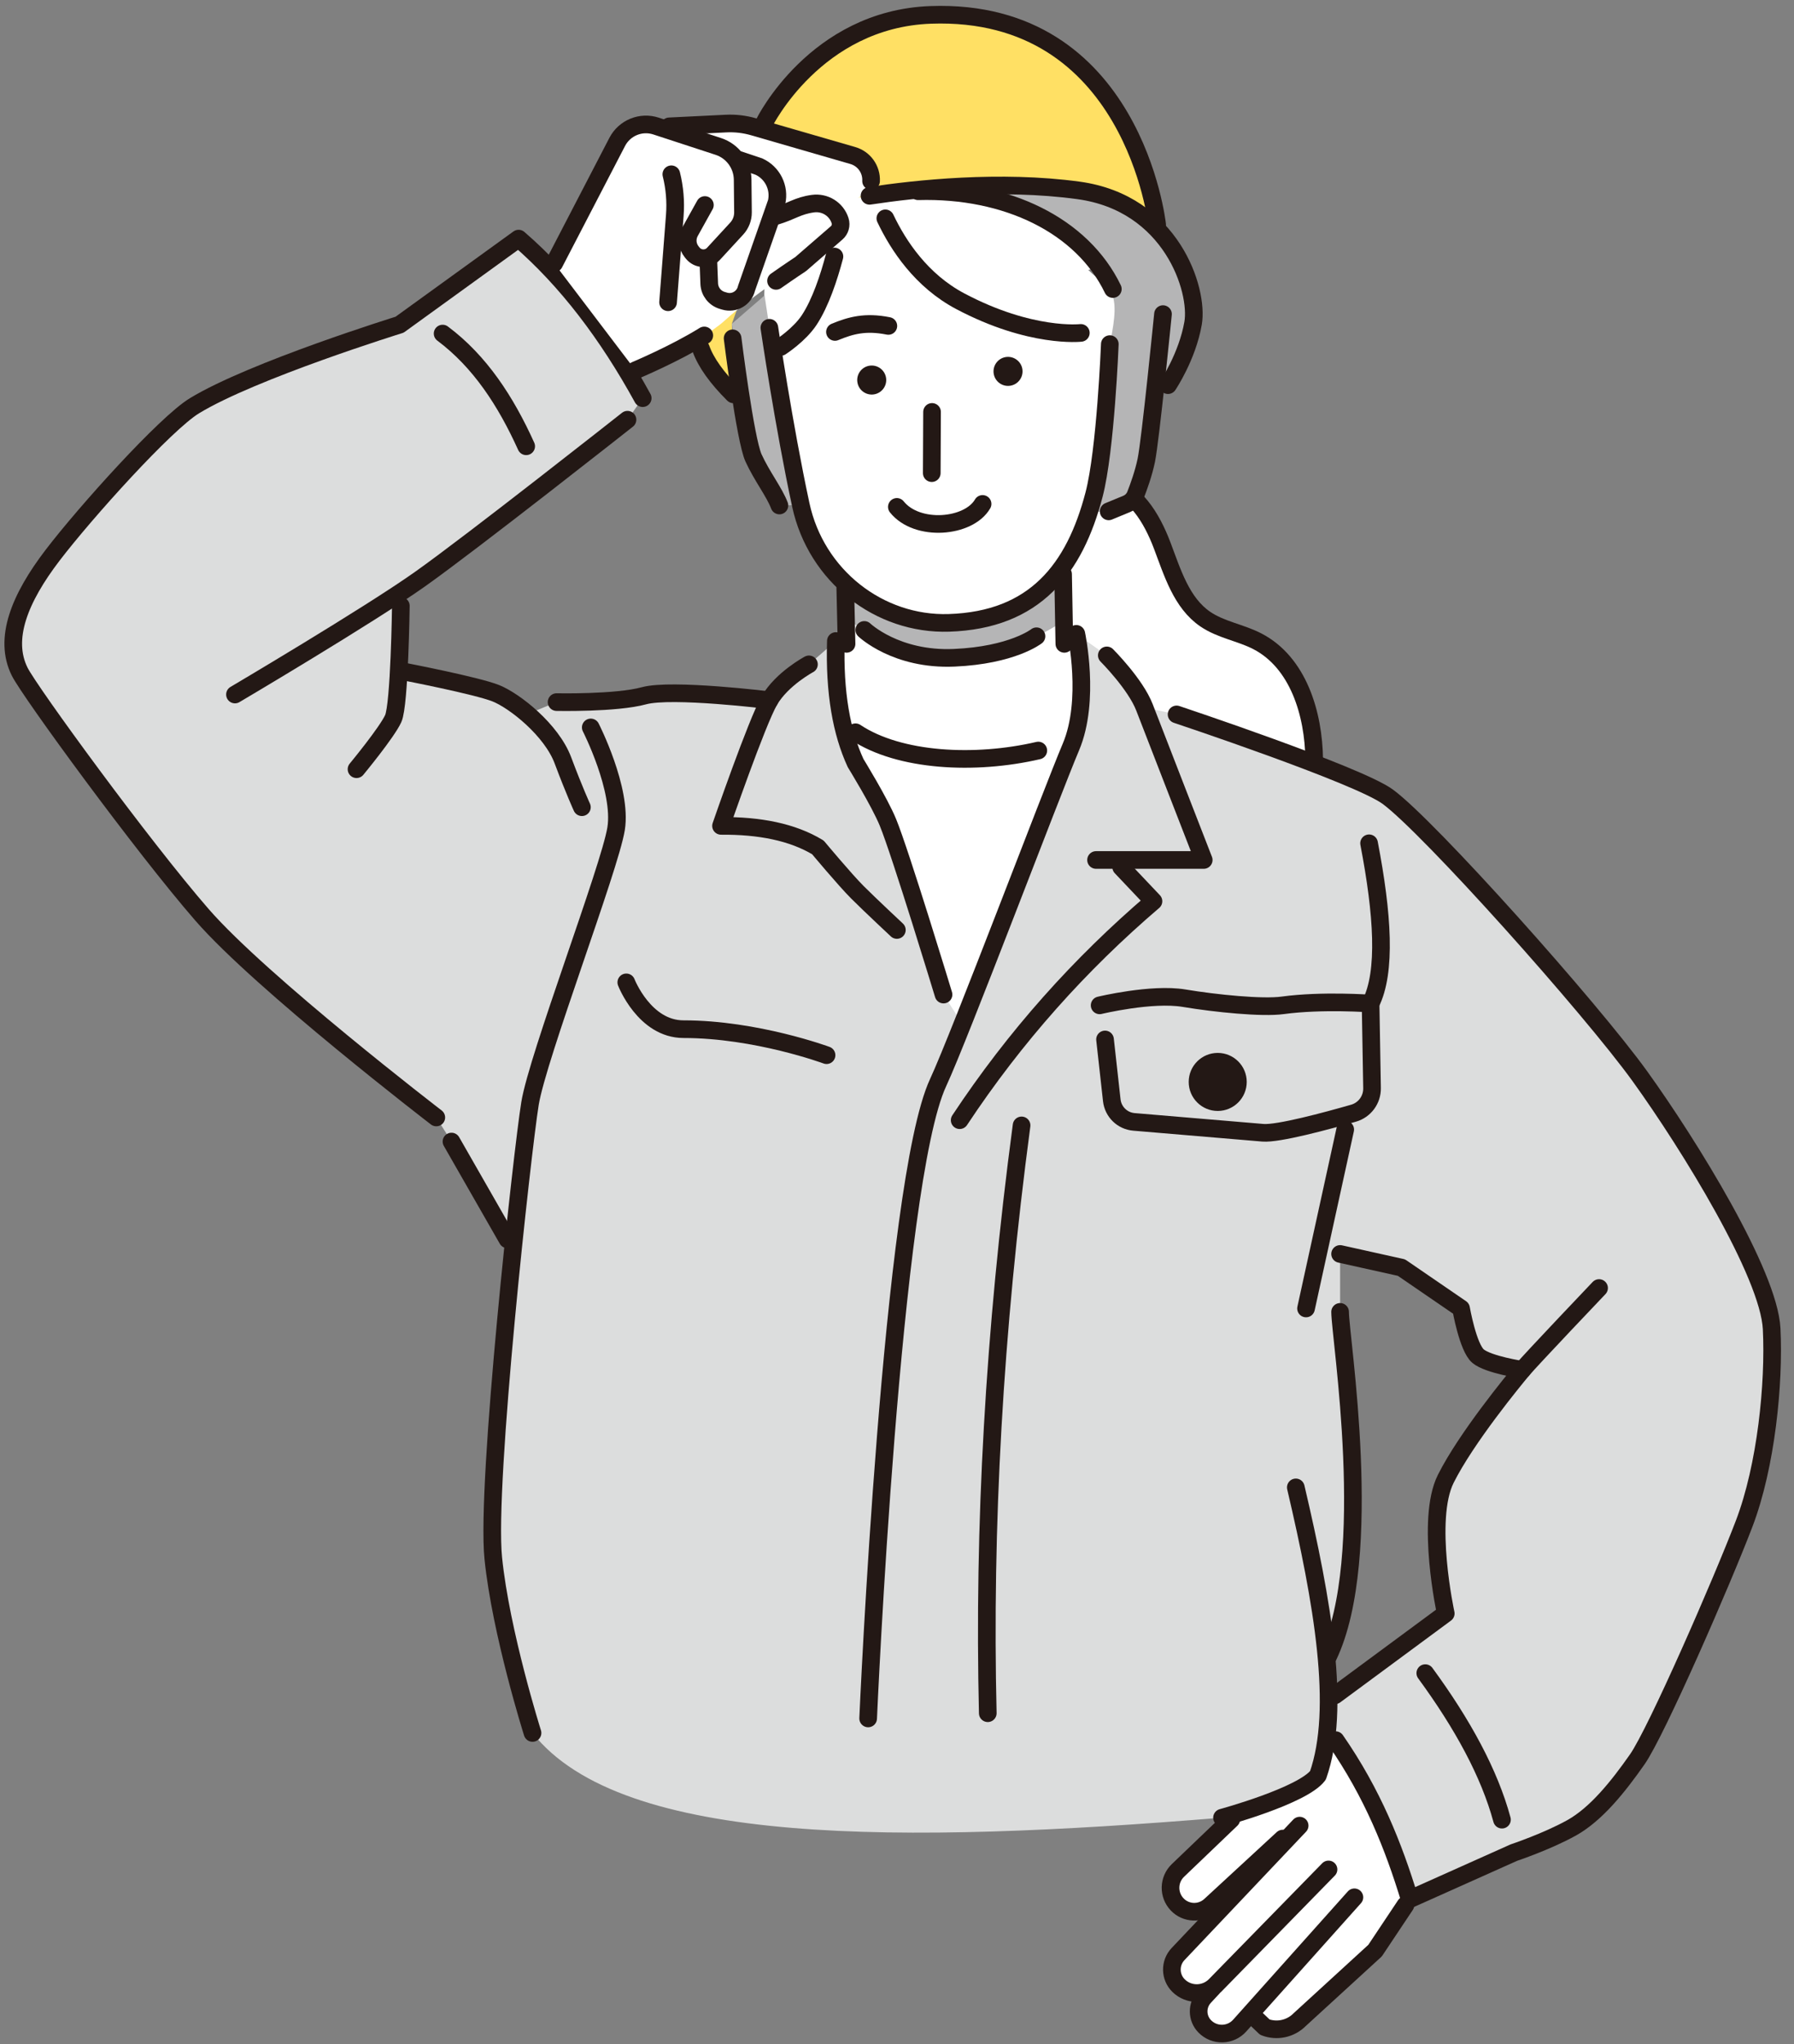 <svg width="122" height="139" viewBox="0 0 122 139" fill="none" xmlns="http://www.w3.org/2000/svg">
<rect x="0" y="0" width="122" height="139" fill="#808080" stroke="none"/>
<path d="M85.508 43.606C84.369 43.016 83.035 42.826 81.974 42.105C80.34 40.995 79.731 38.928 79.03 37.081C78.329 35.234 77.159 33.247 75.212 32.912L66.643 37.911C66.643 37.911 72.044 51.091 78.743 53.9C85.441 56.709 89.371 51.653 89.371 51.653C89.336 48.524 88.286 45.045 85.508 43.606Z" fill="white"/>
<path d="M75.212 32.912C77.159 33.247 78.329 35.234 79.03 37.081C79.731 38.928 80.34 40.995 81.974 42.105C83.035 42.826 84.369 43.016 85.508 43.606C88.286 45.045 89.336 48.524 89.371 51.653" stroke="#231815" stroke-width="1.2" stroke-linecap="round" stroke-linejoin="round"/>
<path d="M73.194 43.1L71.852 44.32L72.38 43.779L72.294 39.043C67.486 43.273 62.538 43.239 57.483 39.99L56.843 43.588C56.736 47.111 57.229 49.814 58.185 51.886C58.185 51.886 59.807 54.517 60.381 55.913C61.236 57.987 64.164 67.627 64.164 67.627L65.234 70.172C67.63 64.199 71.763 53.303 72.828 50.788C74.17 47.615 73.194 43.1 73.194 43.1Z" fill="white"/>
<path d="M58.178 49.79C61.162 51.779 66.318 52.032 70.609 51.033" stroke="#231815" stroke-width="1.2" stroke-linecap="round" stroke-linejoin="round"/>
<path d="M71.997 42.436C71.997 42.436 68.849 44.553 64.888 44.725C60.927 44.898 58.014 42.344 58.014 42.344L57.989 40.111C59.805 41.593 62.112 42.428 64.532 42.35C67.457 42.256 70.473 40.74 72.043 39.216L71.997 42.436Z" fill="#B5B5B6"/>
<path d="M73.348 12.947C65.449 11.867 56.697 13.743 56.697 13.743L62.437 13.004C68.461 12.833 73.596 15.337 75.678 19.653L75.472 23.398C75.472 23.398 75.189 30.62 74.401 33.63C74.294 34.038 74.178 34.435 74.052 34.821L75.394 34.77L76.622 34.262C76.898 34.148 77.114 33.927 77.223 33.648C77.43 33.123 77.765 32.201 77.952 31.303C78.066 30.755 78.272 29.043 78.477 27.189L79.429 26.189C79.429 26.189 80.736 24.256 81.134 21.983C81.532 19.71 79.654 13.809 73.348 12.947Z" fill="#B5B5B6"/>
<path d="M74.005 18.354L74.775 18.143C73.315 16.133 71.098 14.644 68.431 13.798C68.431 13.798 65.919 12.884 61.832 12.932C57.745 12.98 52.11 14.223 52.11 14.223L51.909 22.904L52.35 22.483C52.513 23.576 53.409 29.465 54.461 34.338C55.502 39.166 59.803 42.504 64.532 42.351C70.383 42.162 73.075 38.69 74.401 33.63C75.189 30.62 75.472 23.399 75.472 23.399C76.307 19.492 75.424 19.744 74.005 18.354Z" fill="white"/>
<path d="M49.769 22.015C49.769 22.015 50.673 29.883 51.241 31.134C51.81 32.384 52.662 33.464 53.003 34.373L54.461 34.339C53.297 28.945 51.994 20.089 51.994 20.089L49.769 22.015Z" fill="#B5B5B6"/>
<path d="M63.289 1.012C55.447 1.296 51.98 8.344 51.98 8.344C48.615 12.454 47.34 17.655 47.661 23.688C47.998 24.644 48.747 25.688 49.877 26.814L49.769 22.015L52.306 14.953L56.697 13.742C56.697 13.742 65.449 11.867 73.348 12.947C75.713 13.27 77.455 14.302 78.688 15.585L78.69 15.277C78.69 15.277 77.09 0.512 63.289 1.012Z" fill="#FFE064"/>
<path d="M90.829 118.322L89.627 120.717L83.732 123.706L80.106 127.179C79.454 127.803 79.43 128.837 80.053 129.491C80.656 130.124 81.656 130.156 82.3 129.563L87.232 125.015L88.382 124.135L80.113 132.867C79.537 133.475 79.555 134.432 80.153 135.018C80.674 135.528 81.431 135.649 82.064 135.384L82.42 135.218L81.901 135.778C81.375 136.346 81.385 137.227 81.926 137.782C82.584 138.457 83.677 138.434 84.305 137.731L85.039 136.91L85.134 136.994L86.014 137.836C86.837 138.152 87.77 137.95 88.388 137.322L93.512 132.631L95.577 129.534L95.864 129.138C94.773 125.549 93.345 121.95 90.829 118.322Z" fill="white"/>
<path d="M120.48 90.349C120.293 86.62 114.885 77.855 111.529 73.193C108.172 68.531 97.169 56.223 94.372 54.171C92.349 52.688 80.013 48.577 80.013 48.577L77.831 48.102C77.221 46.516 75.269 44.564 75.269 44.564L73.194 43.099C73.194 43.099 74.17 47.614 72.828 50.787C71.795 53.228 67.872 63.561 65.451 69.629L64.164 67.627C64.164 67.627 61.235 57.986 60.381 55.912C59.806 54.516 58.185 51.885 58.185 51.885C57.229 49.814 56.736 47.11 56.843 43.587L55.012 45.174C55.012 45.174 53.182 46.15 52.328 47.614C52.328 47.614 45.686 46.792 43.792 47.309C41.897 47.826 37.85 47.74 37.85 47.74L35.875 48.554C35.089 47.876 34.286 47.364 33.717 47.137C32.425 46.62 27.517 45.673 27.517 45.673L27.115 45.651C27.229 43.538 27.259 41.195 27.259 41.195L27.219 40.294C27.715 39.965 28.166 39.659 28.55 39.387C32.081 36.89 42.672 28.537 42.672 28.537L43.706 27.073C41.32 22.728 38.541 19.054 35.267 16.224L27.172 22.079C27.172 22.079 17.184 25.179 13.223 27.59C11.249 28.791 5.817 34.823 3.579 37.751C1.34 40.679 0.22 43.434 1.34 45.673C2.029 47.051 9.692 57.556 13.739 62.206C17.787 66.856 29.67 75.984 29.67 75.984L30.703 77.619L34.509 84.27L34.916 84.612C34.096 92.509 33.218 102.738 33.545 105.949C34.061 111.03 36.214 117.833 36.214 117.833C42.309 125.573 61.408 125.376 83.103 123.593L89.295 121.431L90.829 118.322C93.345 121.95 94.773 125.549 95.864 129.138L102.95 125.968C102.95 125.968 105.188 125.222 106.866 124.29C108.545 123.357 110.037 121.492 111.342 119.628C112.647 117.763 117.123 107.506 118.615 103.59C120.107 99.674 120.666 94.079 120.48 90.349ZM98.317 100.557C96.926 103.337 98.317 109.71 98.317 109.71L90.786 115.271L90.323 112.619C93.555 105.862 91.133 90.94 91.133 89.202V85.263L95.304 86.19L99.359 88.971C99.359 88.971 99.823 91.635 100.518 92.215C101.213 92.794 103.53 93.142 103.53 93.142C102.951 93.837 99.707 97.776 98.317 100.557Z" fill="#DCDDDD"/>
<path d="M73.194 43.1C73.194 43.1 74.17 47.615 72.828 50.788C71.486 53.96 65.263 70.458 63.798 73.607C60.63 80.414 59.038 116.846 59.038 116.846" stroke="#231815" stroke-width="1.2" stroke-linecap="round" stroke-linejoin="round"/>
<path d="M56.843 43.587C56.736 47.11 57.229 49.814 58.185 51.885C58.185 51.885 59.807 54.516 60.381 55.912C61.236 57.986 64.164 67.626 64.164 67.626" stroke="#231815" stroke-width="1.2" stroke-linecap="round" stroke-linejoin="round"/>
<path d="M75.268 44.564C75.268 44.564 77.221 46.516 77.831 48.103C78.441 49.689 81.858 58.475 81.858 58.475H74.536" stroke="#231815" stroke-width="1.2" stroke-linecap="round" stroke-linejoin="round"/>
<path d="M76.245 58.962L78.441 61.281C73.452 65.542 69.031 70.471 65.262 76.168" stroke="#231815" stroke-width="1.2" stroke-linecap="round" stroke-linejoin="round"/>
<path d="M55.012 45.174C55.012 45.174 53.182 46.15 52.328 47.614C51.473 49.079 49.033 56.156 49.033 56.156C51.652 56.135 53.891 56.573 55.622 57.62C55.622 57.62 57.453 59.817 58.307 60.671C59.161 61.525 60.991 63.234 60.991 63.234" stroke="#231815" stroke-width="1.2" stroke-linecap="round" stroke-linejoin="round"/>
<path d="M74.78 68.359C74.78 68.359 78.319 67.505 80.516 67.871C82.712 68.237 85.849 68.547 87.227 68.359C89.912 67.993 93.206 68.237 93.206 68.237L93.305 73.986C93.319 74.775 92.805 75.475 92.047 75.692C90.206 76.221 86.919 77.109 85.885 77.023C84.783 76.931 79.609 76.494 77.112 76.283C76.324 76.217 75.694 75.602 75.606 74.816L75.147 70.678" stroke="#231815" stroke-width="1.2" stroke-linecap="round" stroke-linejoin="round"/>
<path d="M82.81 75.54C83.9 75.54 84.783 74.656 84.783 73.566C84.783 72.476 83.9 71.593 82.81 71.593C81.72 71.593 80.837 72.476 80.837 73.566C80.837 74.656 81.72 75.54 82.81 75.54Z" fill="#231815"/>
<path d="M80.013 48.577C80.013 48.577 92.349 52.688 94.372 54.172C97.169 56.223 108.172 68.531 111.529 73.193C114.885 77.855 120.293 86.62 120.48 90.35C120.666 94.079 120.107 99.674 118.615 103.59C117.123 107.506 112.648 117.763 111.342 119.628C110.037 121.493 108.545 123.358 106.867 124.29C105.188 125.222 102.95 125.968 102.95 125.968L95.864 129.139C94.773 125.549 93.345 121.951 90.829 118.322" stroke="#231815" stroke-width="1.2" stroke-linecap="round" stroke-linejoin="round"/>
<path d="M93.103 57.34C94.027 62.151 94.291 66.087 93.206 68.237" stroke="#231815" stroke-width="1.2" stroke-linecap="round" stroke-linejoin="round"/>
<path d="M91.481 76.805L88.816 88.97" stroke="#231815" stroke-width="1.2" stroke-linecap="round" stroke-linejoin="round"/>
<path d="M91.133 89.202C91.133 90.94 93.555 105.862 90.323 112.618" stroke="#231815" stroke-width="1.2" stroke-linecap="round" stroke-linejoin="round"/>
<path d="M88.121 101.136C89.95 108.931 91.219 116.191 89.627 120.717C88.585 122.105 83.103 123.594 83.103 123.594" stroke="#231815" stroke-width="1.2" stroke-linecap="round" stroke-linejoin="round"/>
<path d="M90.786 115.271L98.317 109.71C98.317 109.71 96.926 103.337 98.317 100.557C99.707 97.776 102.951 93.837 103.531 93.141C104.11 92.446 108.744 87.58 108.744 87.58" stroke="#231815" stroke-width="1.2" stroke-linecap="round" stroke-linejoin="round"/>
<path d="M91.133 85.263L95.304 86.19L99.359 88.97C99.359 88.97 99.823 91.635 100.518 92.214C101.213 92.794 103.53 93.141 103.53 93.141" stroke="#231815" stroke-width="1.2" stroke-linecap="round" stroke-linejoin="round"/>
<path d="M96.926 113.765C99.471 117.239 101.286 120.575 102.14 123.729" stroke="#231815" stroke-width="1.2" stroke-linecap="round" stroke-linejoin="round"/>
<path d="M52.321 22.288C52.321 22.288 53.297 28.945 54.46 34.339C55.502 39.166 59.803 42.504 64.532 42.352C70.383 42.163 73.075 38.69 74.401 33.63C75.189 30.621 75.472 23.399 75.472 23.399" stroke="#231815" stroke-width="1.2" stroke-linecap="round" stroke-linejoin="round"/>
<path d="M72.294 39.043L72.38 43.779" stroke="#231815" stroke-width="1.2" stroke-linecap="round" stroke-linejoin="round"/>
<path d="M57.483 39.99L57.569 43.779" stroke="#231815" stroke-width="1.2" stroke-linecap="round" stroke-linejoin="round"/>
<path d="M58.775 42.832C58.775 42.832 60.927 44.899 64.888 44.726C68.849 44.554 70.486 43.263 70.486 43.263" stroke="#231815" stroke-width="1.2" stroke-linecap="round" stroke-linejoin="round"/>
<path d="M52.328 47.614C52.328 47.614 45.686 46.793 43.792 47.309C41.897 47.826 37.85 47.74 37.85 47.74" stroke="#231815" stroke-width="1.2" stroke-linecap="round" stroke-linejoin="round"/>
<path d="M40.175 49.462C40.175 49.462 42.328 53.681 41.897 56.351C41.467 59.02 36.559 71.85 36.042 75.036C35.525 78.222 33.028 100.869 33.545 105.95C34.061 111.03 36.214 117.833 36.214 117.833" stroke="#231815" stroke-width="1.2" stroke-linecap="round" stroke-linejoin="round"/>
<path d="M34.509 84.271L30.703 77.62" stroke="#231815" stroke-width="1.2" stroke-linecap="round" stroke-linejoin="round"/>
<path d="M29.67 75.983C29.67 75.983 17.787 66.856 13.739 62.206C9.692 57.556 2.029 47.051 1.34 45.673C0.22 43.434 1.34 40.679 3.579 37.751C5.817 34.823 11.249 28.791 13.223 27.59C17.184 25.179 27.173 22.079 27.173 22.079L35.267 16.224C38.541 19.054 41.32 22.728 43.706 27.073" stroke="#231815" stroke-width="1.2" stroke-linecap="round" stroke-linejoin="round"/>
<path d="M42.672 28.538C42.672 28.538 32.081 36.891 28.55 39.388C25.02 41.885 15.979 47.224 15.979 47.224" stroke="#231815" stroke-width="1.2" stroke-linecap="round" stroke-linejoin="round"/>
<path d="M30.1 22.681C32.638 24.578 34.394 27.275 35.783 30.345" stroke="#231815" stroke-width="1.2" stroke-linecap="round" stroke-linejoin="round"/>
<path d="M27.259 41.195C27.259 41.195 27.172 47.912 26.742 48.859C26.311 49.806 24.245 52.303 24.245 52.303" stroke="#231815" stroke-width="1.2" stroke-linecap="round" stroke-linejoin="round"/>
<path d="M27.517 45.673C27.517 45.673 32.425 46.62 33.717 47.137C35.008 47.654 37.506 49.634 38.281 51.701C39.056 53.768 39.572 54.887 39.572 54.887" stroke="#231815" stroke-width="1.2" stroke-linecap="round" stroke-linejoin="round"/>
<path d="M42.591 66.796C42.591 66.796 43.823 69.979 46.482 69.979C51.434 69.979 56.209 71.748 56.209 71.748" stroke="#231815" stroke-width="1.2" stroke-linecap="round" stroke-linejoin="round"/>
<path d="M69.472 76.522C67.598 90.569 66.871 103.866 67.173 116.491" stroke="#231815" stroke-width="1.2" stroke-linecap="round" stroke-linejoin="round"/>
<path d="M83.732 123.707L80.106 127.18C79.454 127.804 79.43 128.838 80.053 129.491C80.656 130.125 81.656 130.157 82.3 129.564L87.232 125.015" stroke="#231815" stroke-width="1.2" stroke-linecap="round" stroke-linejoin="round"/>
<path d="M90.345 127.113L82.642 134.991C81.962 135.686 80.848 135.698 80.153 135.018C79.555 134.432 79.537 133.475 80.113 132.867L88.382 124.135" stroke="#231815" stroke-width="1.2" stroke-linecap="round" stroke-linejoin="round"/>
<path d="M92.105 129.008L84.305 137.731C83.677 138.434 82.584 138.458 81.926 137.782C81.385 137.227 81.375 136.346 81.901 135.778L82.42 135.219" stroke="#231815" stroke-width="1.2" stroke-linecap="round" stroke-linejoin="round"/>
<path d="M85.133 136.994L86.014 137.836C86.837 138.152 87.77 137.95 88.388 137.322L93.512 132.631L95.577 129.534" stroke="#231815" stroke-width="1.2" stroke-linecap="round" stroke-linejoin="round"/>
<path d="M57.13 15.007C56.881 14.219 56.1 13.734 55.282 13.847C54.233 13.991 53.838 14.37 52.726 14.699L52.508 14.623L52.811 13.757C53.037 12.765 52.536 11.751 51.611 11.327L50.249 10.87L50.038 10.82C49.748 10.424 49.337 10.117 48.848 9.957L44.611 8.571C43.587 8.236 42.47 8.692 41.974 9.648L37.688 17.907L43.212 25.179C43.212 25.179 47.604 23.337 49.304 21.779C51.004 20.22 54.452 17.954 54.452 17.954L56.895 15.836C57.132 15.631 57.224 15.305 57.13 15.007Z" fill="white"/>
<path d="M57.995 10.575L51.245 8.621C50.638 8.445 50.006 8.371 49.374 8.402L45.511 8.591L48.817 12.282L52.727 14.699L56.697 13.742C58.069 13.813 58.946 13.368 59.237 12.309C59.274 11.514 58.761 10.796 57.995 10.575Z" fill="white"/>
<path d="M37.688 17.907L41.974 9.648C42.471 8.692 43.587 8.236 44.611 8.571L48.848 9.957C49.826 10.277 50.492 11.185 50.503 12.215L50.526 14.436C50.53 14.845 50.378 15.241 50.101 15.542L48.523 17.255C48.138 17.674 47.471 17.654 47.111 17.214L47.045 17.133C46.727 16.745 46.678 16.202 46.922 15.763L47.935 13.94" stroke="#231815" stroke-width="1.2" stroke-linecap="round" stroke-linejoin="round"/>
<path d="M45.654 11.85C45.882 12.765 45.962 13.711 45.889 14.651L45.432 20.551" stroke="#231815" stroke-width="1.2" stroke-linecap="round" stroke-linejoin="round"/>
<path d="M50.249 10.871L51.611 11.327C52.536 11.751 53.037 12.765 52.812 13.757L50.765 19.605C50.613 20.27 49.93 20.669 49.276 20.474L49.114 20.426C48.606 20.275 48.252 19.818 48.231 19.289L48.171 17.718" stroke="#231815" stroke-width="1.2" stroke-linecap="round" stroke-linejoin="round"/>
<path d="M47.894 22.809C45.909 24.048 43.213 25.179 43.213 25.179" stroke="#231815" stroke-width="1.2" stroke-linecap="round" stroke-linejoin="round"/>
<path d="M52.727 14.699C53.838 14.37 54.233 13.991 55.282 13.846C56.1 13.734 56.881 14.219 57.13 15.006C57.224 15.305 57.132 15.63 56.895 15.835L54.452 17.953C54.452 17.953 53.725 18.431 52.775 19.098" stroke="#231815" stroke-width="1.2" stroke-linecap="round" stroke-linejoin="round"/>
<path d="M45.511 8.591L49.375 8.402C50.006 8.371 50.638 8.445 51.245 8.621L57.995 10.575C58.761 10.796 59.274 11.514 59.237 12.309" stroke="#231815" stroke-width="1.2" stroke-linecap="round" stroke-linejoin="round"/>
<path d="M59.132 13.315C62.285 12.837 68.011 12.217 73.348 12.947C79.654 13.809 81.532 19.71 81.134 21.983C80.736 24.256 79.429 26.189 79.429 26.189" stroke="#231815" stroke-width="1.2" stroke-linecap="round" stroke-linejoin="round"/>
<path d="M62.437 13.004C68.461 12.833 73.596 15.337 75.678 19.653" stroke="#231815" stroke-width="1.2" stroke-linecap="round" stroke-linejoin="round"/>
<path d="M79.088 21.358C79.088 21.358 78.236 29.94 77.952 31.304C77.765 32.201 77.43 33.123 77.223 33.649C77.114 33.927 76.898 34.148 76.622 34.263L75.394 34.77" stroke="#231815" stroke-width="1.2" stroke-linecap="round" stroke-linejoin="round"/>
<path d="M49.821 23.006C49.821 23.006 50.673 29.882 51.241 31.133C51.81 32.383 52.662 33.463 53.003 34.372" stroke="#231815" stroke-width="1.2" stroke-linecap="round" stroke-linejoin="round"/>
<path d="M47.661 23.688C47.998 24.644 48.748 25.688 49.877 26.814" stroke="#231815" stroke-width="1.2" stroke-linecap="round" stroke-linejoin="round"/>
<path d="M51.98 8.344C51.98 8.344 55.447 1.297 63.289 1.012C77.09 0.512 78.691 15.277 78.691 15.277" stroke="#231815" stroke-width="1.2" stroke-linecap="round" stroke-linejoin="round"/>
<path d="M60.208 14.847C61.092 16.71 62.665 19.085 65.298 20.48C70.105 23.026 73.501 22.636 73.501 22.636" stroke="#231815" stroke-width="1.2" stroke-linecap="round" stroke-linejoin="round"/>
<path d="M56.745 17.442C56.367 18.87 55.799 20.59 55.034 21.754C54.363 22.775 53.094 23.59 53.094 23.59" stroke="#231815" stroke-width="1.2" stroke-linecap="round" stroke-linejoin="round"/>
<path d="M60.255 25.686C60.341 26.224 59.974 26.73 59.436 26.815C58.898 26.901 58.392 26.534 58.307 25.996C58.221 25.458 58.588 24.952 59.126 24.866C59.664 24.781 60.17 25.148 60.255 25.686Z" fill="#231815"/>
<path d="M69.526 25.103C69.608 25.641 69.239 26.145 68.7 26.228C68.161 26.311 67.658 25.941 67.575 25.402C67.492 24.864 67.862 24.36 68.401 24.277C68.939 24.195 69.443 24.564 69.526 25.103Z" fill="#231815"/>
<path d="M56.781 22.571C57.847 22.131 58.843 21.849 60.412 22.162" stroke="#231815" stroke-width="1.2" stroke-linecap="round" stroke-linejoin="round"/>
<path d="M63.383 28.009L63.364 32.171" stroke="#231815" stroke-width="1.2" stroke-linecap="round" stroke-linejoin="round"/>
<path d="M60.99 34.467C62.372 36.192 65.885 35.885 66.82 34.264" stroke="#231815" stroke-width="1.2" stroke-linecap="round" stroke-linejoin="round"/>
</svg>
